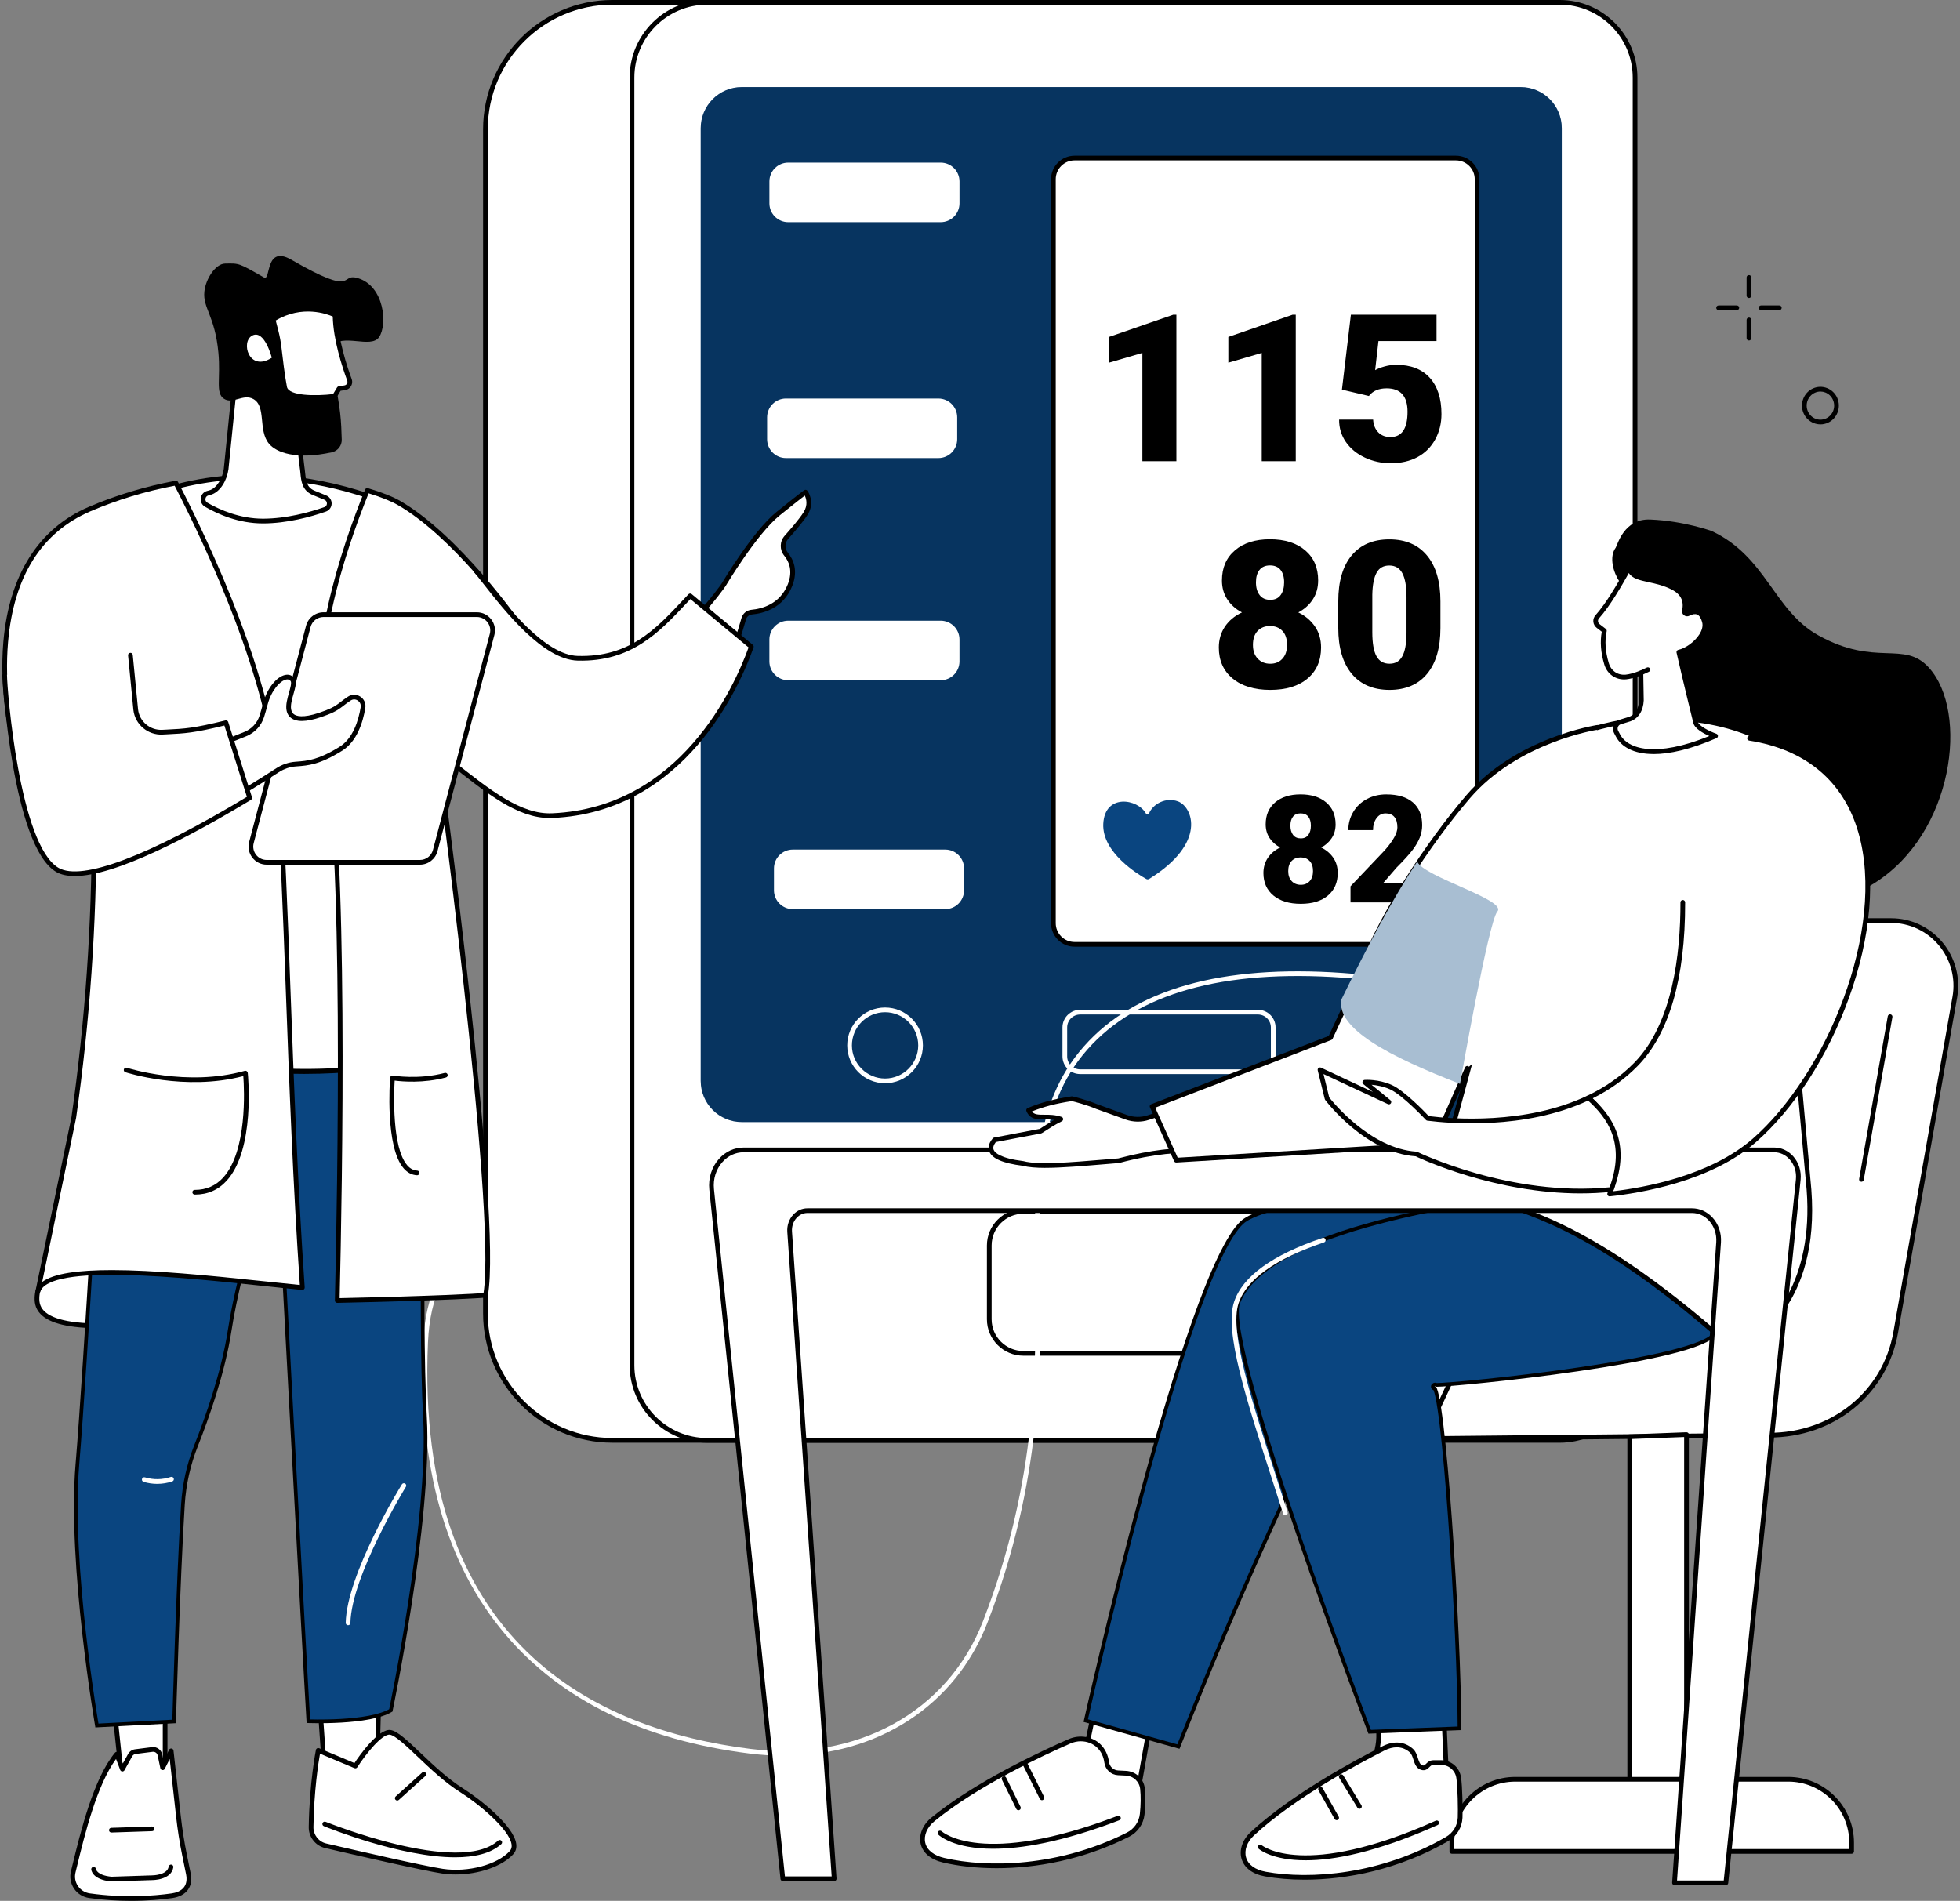 <svg xmlns="http://www.w3.org/2000/svg" width="532" height="516" viewBox="0 0 532 516" fill="none"><rect x="0" y="0" width="532" height="516" fill="#808080" stroke="none"/><g clip-path="url(#clip0_17448_7752)"><path d="M369.563 0.635H166.223C147.192 0.635 131.764 16.063 131.764 35.095V356.535C131.764 375.566 147.192 390.994 166.223 390.994H369.563C388.594 390.994 404.022 375.566 404.022 356.535V35.095C404.022 16.063 388.594 0.635 369.563 0.635Z" fill="white"></path><path d="M369.559 391.634H166.223C146.868 391.634 131.123 375.889 131.123 356.535V35.098C131.123 15.743 146.868 -0.002 166.223 -0.002H369.559C388.914 -0.002 404.659 15.743 404.659 35.098V356.535C404.659 375.889 388.914 391.634 369.559 391.634ZM166.225 1.275C147.576 1.275 132.403 16.448 132.403 35.098V356.535C132.403 375.184 147.576 390.357 166.225 390.357H369.562C388.212 390.357 403.385 375.184 403.385 356.535V35.098C403.385 16.448 388.212 1.275 369.562 1.275H166.225Z" fill="black"></path><path d="M423.385 0.636H191.967C180.689 0.636 171.547 9.778 171.547 21.056V370.574C171.547 381.852 180.689 390.995 191.967 390.995H423.385C434.663 390.995 443.806 381.852 443.806 370.574V21.056C443.806 9.778 434.663 0.636 423.385 0.636Z" fill="white"></path><path d="M423.382 391.635H191.967C180.355 391.635 170.906 382.189 170.906 370.574V21.059C170.906 9.447 180.352 -0.001 191.967 -0.001H423.382C434.993 -0.001 444.442 9.445 444.442 21.059V370.577C444.442 382.189 434.996 391.638 423.382 391.638V391.635ZM191.967 1.276C181.057 1.276 172.184 10.149 172.184 21.059V370.577C172.184 381.487 181.057 390.36 191.967 390.36H423.382C434.291 390.36 443.165 381.487 443.165 370.577V21.059C443.165 10.149 434.291 1.276 423.382 1.276H191.967Z" fill="black"></path><path d="M412.744 23.633H201.362C195.194 23.633 190.193 28.633 190.193 34.802V293.419C190.193 299.587 195.194 304.587 201.362 304.587H412.744C418.912 304.587 423.912 299.587 423.912 293.419V34.802C423.912 28.633 418.912 23.633 412.744 23.633Z" fill="#0A4580"></path><path d="M412.744 23.633H201.362C195.194 23.633 190.193 28.633 190.193 34.802V293.419C190.193 299.587 195.194 304.587 201.362 304.587H412.744C418.912 304.587 423.912 299.587 423.912 293.419V34.802C423.912 28.633 418.912 23.633 412.744 23.633Z" fill="black" fill-opacity="0.25"></path><path d="M346.289 368.014H277.77C272.317 368.014 267.879 363.576 267.879 358.122V338.088C267.879 332.635 272.317 328.197 277.77 328.197H346.289C351.742 328.197 356.181 332.632 356.181 338.088V358.122C356.181 363.576 351.742 368.014 346.289 368.014ZM277.77 329.474C273.019 329.474 269.156 333.337 269.156 338.088V358.122C269.156 362.873 273.019 366.736 277.77 366.736H346.289C351.04 366.736 354.903 362.873 354.903 358.122V338.088C354.903 333.337 351.04 329.474 346.289 329.474H277.77Z" fill="black"></path><path d="M291.662 42.905H395.178C398.348 42.905 400.922 45.48 400.922 48.649V250.604C400.922 253.773 398.348 256.348 395.178 256.348H291.662C288.492 256.348 285.918 253.773 285.918 250.604V48.649C285.918 45.48 288.492 42.905 291.662 42.905Z" fill="white"></path><path d="M395.179 256.986H291.662C288.143 256.986 285.281 254.124 285.281 250.605V48.65C285.281 45.13 288.143 42.269 291.662 42.269H395.179C398.698 42.269 401.56 45.13 401.56 48.65V250.605C401.56 254.124 398.698 256.986 395.179 256.986ZM291.662 43.543C288.848 43.543 286.556 45.833 286.556 48.65V250.605C286.556 253.419 288.845 255.711 291.662 255.711H395.179C397.993 255.711 400.285 253.422 400.285 250.605V48.65C400.285 45.836 397.996 43.543 395.179 43.543H291.662Z" fill="black"></path><path d="M341.44 291.56H293.173C290.533 291.56 288.385 289.412 288.385 286.773V278.908C288.385 276.269 290.533 274.121 293.173 274.121H341.44C344.079 274.121 346.228 276.269 346.228 278.908V286.773C346.228 289.412 344.079 291.56 341.44 291.56ZM293.173 275.398C291.235 275.398 289.662 276.974 289.662 278.908V286.773C289.662 288.71 291.238 290.283 293.173 290.283H341.44C343.377 290.283 344.951 288.707 344.951 286.773V278.908C344.951 276.971 343.375 275.398 341.44 275.398H293.173Z" fill="white"></path><path d="M392.063 275.384H372.466C369.294 275.384 366.723 277.955 366.723 281.128V285.803C366.723 288.975 369.294 291.546 372.466 291.546H392.063C395.235 291.546 397.807 288.975 397.807 285.803V281.128C397.807 277.955 395.235 275.384 392.063 275.384Z" fill="white"></path><path d="M240.233 294.045C234.568 294.045 229.961 289.437 229.961 283.773C229.961 278.108 234.568 273.5 240.233 273.5C245.898 273.5 250.505 278.108 250.505 283.773C250.505 289.437 245.898 294.045 240.233 294.045ZM240.233 274.775C235.273 274.775 231.235 278.81 231.235 283.773C231.235 288.735 235.27 292.77 240.233 292.77C245.196 292.77 249.231 288.735 249.231 283.773C249.231 278.81 245.196 274.775 240.233 274.775Z" fill="white"></path><path d="M255.326 44.146H213.947C211.125 44.146 208.838 46.434 208.838 49.255V55.199C208.838 58.021 211.125 60.309 213.947 60.309H255.326C258.148 60.309 260.436 58.021 260.436 55.199V49.255C260.436 46.434 258.148 44.146 255.326 44.146Z" fill="white"></path><path d="M254.703 108.182H213.324C210.502 108.182 208.215 110.469 208.215 113.291V119.235C208.215 122.057 210.502 124.344 213.324 124.344H254.703C257.525 124.344 259.812 122.057 259.812 119.235V113.291C259.812 110.469 257.525 108.182 254.703 108.182Z" fill="white"></path><path d="M256.565 230.624H215.185C212.364 230.624 210.076 232.912 210.076 235.733V241.677C210.076 244.499 212.364 246.787 215.185 246.787H256.565C259.386 246.787 261.674 244.499 261.674 241.677V235.733C261.674 232.912 259.386 230.624 256.565 230.624Z" fill="white"></path><path d="M255.322 168.489H213.943C211.121 168.489 208.834 170.777 208.834 173.599V179.542C208.834 182.364 211.121 184.652 213.943 184.652H255.322C258.144 184.652 260.432 182.364 260.432 179.542V173.599C260.432 170.777 258.144 168.489 255.322 168.489Z" fill="white"></path><path d="M319.306 125.199H310.074V95.806L301.006 98.457V91.464L318.46 85.427H319.306V125.199Z" fill="black"></path><path d="M351.704 125.199H342.472V95.806L333.404 98.457V91.464L350.858 85.427H351.704V125.199Z" fill="black"></path><path d="M364.24 105.771L366.671 85.427H389.916V92.583H374.154L373.252 100.484C373.909 100.1 374.769 99.762 375.832 99.469C376.898 99.176 377.938 99.029 378.959 99.029C382.909 99.029 385.946 100.199 388.069 102.54C390.19 104.88 391.253 108.162 391.253 112.386C391.253 114.935 390.683 117.244 389.547 119.311C388.408 121.378 386.812 122.968 384.753 124.079C382.695 125.19 380.264 125.746 377.459 125.746C374.963 125.746 372.623 125.232 370.438 124.203C368.252 123.174 366.541 121.764 365.303 119.974C364.065 118.18 363.453 116.156 363.473 113.9H372.705C372.795 115.355 373.26 116.508 374.098 117.363C374.935 118.217 376.038 118.643 377.402 118.643C380.498 118.643 382.046 116.353 382.046 111.774C382.046 107.539 380.152 105.421 376.365 105.421C374.216 105.421 372.612 106.112 371.557 107.494L364.237 105.771H364.24Z" fill="black"></path><path d="M357.783 157.586C357.783 159.517 357.304 161.217 356.348 162.695C355.392 164.17 354.075 165.354 352.401 166.245C354.295 167.173 355.795 168.444 356.909 170.054C358.02 171.667 358.576 173.573 358.576 175.778C358.576 179.328 357.352 182.134 354.902 184.192C352.451 186.251 349.079 187.28 344.782 187.28C340.485 187.28 337.061 186.245 334.566 184.178C332.071 182.111 330.824 179.311 330.824 175.778C330.824 173.647 331.371 171.763 332.462 170.125C333.556 168.487 335.102 167.192 337.107 166.245C335.412 165.354 334.084 164.17 333.119 162.695C332.155 161.22 331.673 159.517 331.673 157.586C331.673 154.126 332.849 151.394 335.198 149.392C337.546 147.39 340.716 146.386 344.703 146.386C348.69 146.386 351.916 147.387 354.264 149.392C356.613 151.396 357.789 154.126 357.789 157.586H357.783ZM349.344 175.042C349.344 173.404 348.921 172.144 348.075 171.258C347.229 170.376 346.113 169.933 344.728 169.933C343.344 169.933 342.224 170.376 341.367 171.258C340.51 172.141 340.084 173.401 340.084 175.042C340.084 176.683 340.516 177.879 341.381 178.798C342.247 179.717 343.38 180.177 344.782 180.177C346.183 180.177 347.249 179.723 348.086 178.812C348.924 177.901 349.344 176.644 349.344 175.042ZM344.7 153.489C343.462 153.489 342.52 153.895 341.872 154.704C341.226 155.513 340.902 156.638 340.902 158.076C340.902 159.514 341.229 160.645 341.886 161.519C342.543 162.393 343.507 162.83 344.782 162.83C346.056 162.83 346.981 162.393 347.61 161.519C348.239 160.645 348.552 159.497 348.552 158.076C348.552 156.655 348.227 155.536 347.582 154.715C346.936 153.895 345.974 153.486 344.7 153.486V153.489Z" fill="black"></path><path d="M390.974 170.48C390.974 175.852 389.767 179.997 387.354 182.909C384.94 185.822 381.539 187.28 377.152 187.28C372.765 187.28 369.302 185.814 366.88 182.881C364.458 179.949 363.248 175.815 363.248 170.48V163.214C363.248 157.842 364.455 153.7 366.869 150.785C369.282 147.872 372.691 146.414 377.098 146.414C381.506 146.414 384.92 147.88 387.342 150.813C389.764 153.745 390.974 157.887 390.974 163.242V170.48ZM381.768 162.038C381.768 159.179 381.393 157.044 380.648 155.632C379.901 154.222 378.717 153.514 377.098 153.514C375.48 153.514 374.363 154.171 373.644 155.479C372.925 156.791 372.539 158.776 372.483 161.435V171.597C372.483 174.566 372.855 176.737 373.602 178.11C374.349 179.486 375.531 180.171 377.152 180.171C378.773 180.171 379.873 179.503 380.62 178.164C381.367 176.824 381.748 174.727 381.768 171.867V162.032V162.038Z" fill="black"></path><path d="M362.522 223.775C362.522 225.176 362.175 226.414 361.479 227.485C360.785 228.557 359.829 229.417 358.611 230.065C359.987 230.739 361.078 231.664 361.885 232.834C362.691 234.005 363.094 235.392 363.094 236.993C363.094 239.574 362.203 241.612 360.424 243.107C358.645 244.601 356.194 245.348 353.07 245.348C349.946 245.348 347.459 244.598 345.646 243.095C343.833 241.592 342.928 239.559 342.928 236.991C342.928 235.443 343.325 234.072 344.118 232.882C344.913 231.692 346.035 230.753 347.493 230.063C346.261 229.414 345.296 228.554 344.594 227.483C343.892 226.411 343.542 225.173 343.542 223.772C343.542 221.257 344.397 219.275 346.103 217.817C347.809 216.362 350.112 215.634 353.011 215.634C355.91 215.634 358.25 216.362 359.959 217.817C361.665 219.272 362.519 221.257 362.519 223.772L362.522 223.775ZM356.389 236.458C356.389 235.268 356.082 234.351 355.467 233.709C354.852 233.066 354.04 232.747 353.036 232.747C352.033 232.747 351.218 233.068 350.595 233.709C349.971 234.351 349.661 235.268 349.661 236.458C349.661 237.648 349.977 238.519 350.603 239.187C351.232 239.855 352.055 240.188 353.073 240.188C354.091 240.188 354.866 239.858 355.475 239.196C356.084 238.533 356.389 237.622 356.389 236.458ZM353.014 220.797C352.114 220.797 351.429 221.09 350.958 221.68C350.487 222.269 350.253 223.087 350.253 224.13C350.253 225.173 350.493 225.997 350.967 226.631C351.443 227.266 352.145 227.584 353.07 227.584C353.995 227.584 354.669 227.266 355.126 226.631C355.583 225.997 355.811 225.162 355.811 224.13C355.811 223.098 355.577 222.283 355.106 221.688C354.635 221.093 353.939 220.794 353.011 220.794L353.014 220.797Z" fill="black"></path><path d="M386.735 244.954H366.568V240.586L375.857 230.821C378.146 228.216 379.291 226.144 379.291 224.61C379.291 223.366 379.02 222.419 378.476 221.77C377.932 221.122 377.145 220.797 376.113 220.797C375.081 220.797 374.266 221.232 373.632 222.097C372.997 222.963 372.679 224.046 372.679 225.343H365.971C365.971 223.569 366.413 221.931 367.302 220.431C368.187 218.928 369.419 217.755 370.993 216.909C372.566 216.063 374.328 215.64 376.271 215.64C379.392 215.64 381.798 216.362 383.487 217.803C385.173 219.247 386.016 221.316 386.016 224.015C386.016 225.154 385.804 226.262 385.381 227.339C384.959 228.419 384.299 229.55 383.408 230.734C382.514 231.918 381.076 233.503 379.091 235.488L375.36 239.794H386.732V244.954H386.735Z" fill="black"></path><path d="M311.917 238.59C311.677 238.739 311.376 238.745 311.13 238.607C308.993 237.411 299.073 231.436 299.462 223.62C299.871 215.358 308.838 216.791 311.051 220.857C311.136 221.012 311.299 221.102 311.474 221.093C311.649 221.085 311.804 220.975 311.872 220.814C312.957 218.203 316.465 216.311 319.767 217.552C323.706 219.029 327.71 228.802 311.917 238.59Z" fill="#0A4580"></path><path d="M212.754 476.6C209.729 476.6 206.649 476.408 203.517 476.016C174.716 472.416 152.432 461.582 137.285 443.813C120.965 424.67 113.43 397.922 114.891 364.314C116.072 337.124 134.699 333.529 141.712 332.175C142.405 332.04 143.006 331.924 143.454 331.814C143.796 331.73 144.142 331.936 144.23 332.28C144.314 332.621 144.109 332.968 143.765 333.052C143.282 333.173 142.668 333.292 141.954 333.43C134.578 334.854 117.305 338.187 116.168 364.371C112.615 446.116 161.794 469.514 203.677 474.75C232.492 478.351 257.277 464.735 266.825 440.057C281.684 401.647 281.309 369.875 281.005 344.345C280.7 318.646 280.461 298.347 295.552 282.582C309.873 267.621 334.097 261.491 367.55 264.362C367.902 264.393 368.162 264.7 368.131 265.052C368.1 265.402 367.795 265.664 367.44 265.633C334.39 262.797 310.513 268.797 296.471 283.465C281.741 298.855 281.978 318.923 282.279 344.331C282.584 369.971 282.962 401.878 268.012 440.517C259.285 463.071 238.14 476.597 212.754 476.597V476.6Z" fill="white"></path><path d="M446.734 163.013C445.688 162.584 441.898 161.428 439.569 157.895C437.922 155.397 436.681 151.218 438.545 148.683C439.01 148.049 440.702 140.732 447.924 141.028C457.076 141.403 464.616 144.158 464.616 144.158C479.527 151.173 481.405 165.731 493.566 172.482C509.142 181.13 516.738 173.759 523.508 181.183C534.505 193.246 530.307 226.301 508.665 239.788C494.048 248.895 471.163 249.158 460.81 237.741C443.903 219.102 459.349 168.176 446.734 163.013Z" fill="black"></path><path d="M386.458 390.523L480.148 389.59C497.092 389.59 511.582 378.528 514.548 361.691L530.587 270.691C532.498 259.85 524.24 249.899 513.33 249.899H452.199L386.455 390.52L386.458 390.523Z" fill="white"></path><path d="M386.458 391.16C386.241 391.16 386.038 391.05 385.922 390.867C385.804 390.684 385.787 390.45 385.88 390.252L451.624 249.631C451.728 249.406 451.954 249.265 452.202 249.265H513.333C518.685 249.265 523.738 251.628 527.195 255.75C530.702 259.929 532.169 265.416 531.218 270.807L515.18 361.807C512.231 378.545 497.825 390.233 480.151 390.233L386.467 391.166H386.461L386.458 391.16ZM452.605 250.539L387.465 389.874L480.142 388.952C497.193 388.952 511.08 377.696 513.922 361.582L529.961 270.582C530.846 265.565 529.482 260.456 526.216 256.568C523.002 252.736 518.304 250.539 513.33 250.539H452.605Z" fill="black"></path><path d="M442.352 501.791H457.764V389.429L442.352 390.016V501.791Z" fill="white"></path><path d="M457.767 502.429H442.352C442 502.429 441.715 502.144 441.715 501.791V390.019C441.715 389.675 441.986 389.393 442.33 389.381L457.745 388.795C457.922 388.789 458.086 388.851 458.213 388.972C458.337 389.094 458.407 389.26 458.407 389.432V501.791C458.407 502.144 458.123 502.429 457.77 502.429H457.767ZM442.989 501.151H457.127V390.092L442.989 390.63V501.151Z" fill="black"></path><path d="M502.586 502.578H394.078V500.198C394.078 490.701 401.787 482.992 411.284 482.992H485.38C494.877 482.992 502.586 490.701 502.586 500.198V502.578Z" fill="white"></path><path d="M502.585 503.215H394.075C393.722 503.215 393.438 502.93 393.438 502.578V500.198C393.438 490.357 401.443 482.355 411.281 482.355H485.377C495.217 482.355 503.222 490.36 503.222 500.198V502.578C503.222 502.93 502.938 503.215 502.585 503.215ZM394.712 501.941H501.945V500.201C501.945 491.065 494.512 483.632 485.377 483.632H411.281C402.145 483.632 394.712 491.065 394.712 500.201V501.941Z" fill="black"></path><path d="M505.247 320.8C505.211 320.8 505.174 320.798 505.137 320.792C504.791 320.73 504.559 320.4 504.619 320.053L512.393 275.877C512.455 275.53 512.782 275.296 513.131 275.358C513.478 275.42 513.709 275.75 513.65 276.097L505.876 320.273C505.823 320.583 505.552 320.8 505.247 320.8Z" fill="black"></path><path d="M298.094 458.506C298.249 459.149 290.684 493.766 290.684 493.766L308.07 490.856L313.306 461.591L298.091 458.509L298.094 458.506Z" fill="white"></path><path d="M290.685 494.404C290.513 494.404 290.344 494.333 290.222 494.206C290.076 494.054 290.017 493.837 290.062 493.631C292.994 480.209 297.368 459.868 297.458 458.548C297.446 458.371 297.509 458.193 297.635 458.063C297.788 457.905 298.008 457.838 298.222 457.88L313.437 460.962C313.775 461.03 313.998 461.36 313.939 461.701L308.703 490.966C308.655 491.231 308.446 491.44 308.181 491.482L290.795 494.392C290.761 494.398 290.724 494.401 290.691 494.401L290.685 494.404ZM298.611 459.262C298.092 462.428 295.712 473.738 291.508 492.98L307.521 490.298L312.569 462.087L298.608 459.259L298.611 459.262Z" fill="black"></path><path d="M300.386 478.402C300.2 477.026 299.662 475.356 298.283 473.995C296.21 471.945 293.016 471.508 290.32 472.683C283.584 475.619 265.149 484.098 253.23 493.885C249.017 497.345 249.082 503.325 256.151 504.972C267.737 507.667 287.345 507.512 306.127 498.047C308.284 496.961 309.767 494.866 310.021 492.469C310.23 490.512 310.354 488.028 310.103 485.586C309.86 483.252 307.929 481.467 305.583 481.351L303.471 481.247C301.886 481.168 300.598 479.978 300.383 478.405L300.386 478.402Z" fill="white"></path><path d="M270.5 507.131C265.027 507.131 260.09 506.542 256.007 505.592C252.646 504.811 250.475 503.009 249.894 500.522C249.324 498.077 250.447 495.345 252.826 493.391C264.695 483.646 282.822 475.255 290.066 472.097C293.058 470.794 296.54 471.372 298.731 473.54C299.969 474.764 300.761 476.416 301.018 478.317C301.19 479.583 302.233 480.544 303.505 480.606L305.617 480.711C308.31 480.843 310.464 482.865 310.74 485.518C310.957 487.616 310.929 489.976 310.658 492.537C310.382 495.145 308.797 497.417 306.418 498.616C294.017 504.864 281.235 507.131 270.503 507.131H270.5ZM293.374 472.683C292.435 472.683 291.482 472.875 290.577 473.27C283.384 476.405 265.383 484.734 253.639 494.378C251.637 496.022 250.681 498.263 251.14 500.231C251.606 502.219 253.436 503.683 256.3 504.348C268.177 507.112 287.427 506.756 305.845 497.477C307.836 496.473 309.161 494.578 309.392 492.401C309.655 489.931 309.68 487.661 309.474 485.651C309.266 483.629 307.619 482.087 305.558 481.988L303.446 481.884C301.562 481.791 300.011 480.364 299.758 478.489C299.535 476.848 298.889 475.489 297.837 474.451C296.667 473.295 295.051 472.686 293.377 472.686L293.374 472.683Z" fill="black"></path><path d="M269.612 501.861C258.841 501.861 254.967 498.286 254.705 498.029C254.451 497.784 254.448 497.378 254.693 497.127C254.939 496.876 255.342 496.871 255.593 497.113C255.72 497.232 266.595 506.988 303.353 492.929C303.683 492.805 304.052 492.968 304.176 493.298C304.303 493.628 304.137 493.997 303.807 494.121C288.217 500.085 277.2 501.859 269.609 501.859L269.612 501.861Z" fill="black"></path><path d="M276.431 491.406C276.195 491.406 275.969 491.276 275.859 491.051L271.942 483.102C271.787 482.786 271.917 482.403 272.233 482.248C272.549 482.093 272.932 482.222 273.087 482.538L277.004 490.487C277.159 490.803 277.029 491.186 276.713 491.341C276.623 491.386 276.527 491.406 276.431 491.406Z" fill="black"></path><path d="M282.815 488.674C282.581 488.674 282.355 488.544 282.242 488.321L277.612 479.039C277.454 478.723 277.584 478.34 277.9 478.182C278.216 478.024 278.599 478.153 278.757 478.466L283.387 487.749C283.545 488.065 283.415 488.448 283.099 488.606C283.009 488.651 282.91 488.674 282.815 488.674Z" fill="black"></path><path d="M372.286 458.413C372.413 458.675 373.377 462.738 374.13 469.587C375.385 480.996 362.617 491.561 362.617 491.561L392.864 487.484L391.708 461.083L372.286 458.415V458.413Z" fill="white"></path><path d="M362.617 492.195C362.366 492.195 362.135 492.049 362.034 491.812C361.921 491.552 361.991 491.245 362.211 491.065C362.335 490.96 374.7 480.584 373.498 469.655C372.74 462.769 371.801 458.929 371.699 458.661C371.621 458.449 371.654 458.201 371.795 458.026C371.936 457.851 372.153 457.75 372.373 457.781L391.795 460.448C392.1 460.491 392.334 460.744 392.345 461.052L393.501 487.453C393.515 487.783 393.276 488.07 392.949 488.112L362.702 492.19C362.674 492.193 362.645 492.195 362.617 492.195ZM373.146 459.174C373.538 460.868 374.212 464.497 374.764 469.514C375.785 478.805 368.003 487.368 364.574 490.647L392.199 486.922L391.091 461.635L373.146 459.171V459.174Z" fill="black"></path><path d="M385.883 479.82C384.109 479.233 384.515 476.495 383.063 475.201C380.878 473.253 378.137 473.292 375.529 474.609C369.007 477.9 351.186 487.351 339.924 497.779C335.943 501.464 336.369 507.456 343.5 508.739C355.185 510.842 374.674 509.675 392.782 499.214C394.861 498.013 396.211 495.836 396.318 493.422C396.406 491.451 396.316 484.909 395.915 482.473C395.535 480.144 393.504 478.455 391.164 478.461L389.058 478.466C387.476 478.469 387.386 480.316 385.883 479.82Z" fill="white"></path><path d="M354.087 510.258C350.137 510.258 346.522 509.928 343.387 509.364C339.989 508.753 337.722 507.058 337 504.588C336.295 502.171 337.248 499.383 339.49 497.305C350.706 486.92 368.228 477.572 375.241 474.034C378.317 472.48 381.249 472.725 383.488 474.722C384.267 475.415 384.585 476.408 384.867 477.285C385.205 478.342 385.445 479.002 386.085 479.211C386.491 479.346 386.635 479.228 387.069 478.802C387.487 478.39 388.056 477.829 389.06 477.826L391.166 477.821H391.18C393.859 477.821 396.115 479.729 396.546 482.369C396.958 484.875 397.045 491.437 396.958 493.45C396.84 496.078 395.399 498.441 393.103 499.766C379.693 507.512 365.501 510.258 354.09 510.258H354.087ZM379.104 474.316C378.063 474.316 376.952 474.6 375.813 475.176C368.848 478.689 351.454 487.969 340.355 498.244C338.472 499.989 337.654 502.284 338.224 504.23C338.802 506.209 340.716 507.585 343.612 508.107C355.587 510.264 374.708 508.913 392.461 498.658C394.378 497.55 395.579 495.582 395.678 493.391C395.762 491.474 395.675 484.96 395.283 482.575C394.953 480.558 393.228 479.098 391.175 479.098H391.164L389.057 479.103C388.598 479.103 388.352 479.323 387.96 479.713C387.489 480.175 386.847 480.812 385.679 480.426C384.391 480 383.993 478.765 383.646 477.677C383.392 476.887 383.153 476.14 382.634 475.678C381.619 474.772 380.415 474.316 379.101 474.316H379.104Z" fill="black"></path><path d="M354.367 504.986C345.383 504.986 341.89 502.078 341.633 501.856C341.368 501.622 341.343 501.218 341.574 500.956C341.805 500.691 342.205 500.666 342.473 500.897C342.603 501.007 354.003 510.23 389.715 494.237C390.036 494.093 390.414 494.237 390.558 494.558C390.701 494.88 390.558 495.258 390.236 495.401C373.459 502.916 361.955 504.988 354.367 504.988V504.986Z" fill="black"></path><path d="M362.807 494.093C362.584 494.093 362.367 493.978 362.251 493.769L357.875 486.003C357.703 485.696 357.81 485.307 358.117 485.135C358.422 484.96 358.814 485.07 358.986 485.377L363.362 493.143C363.534 493.45 363.427 493.839 363.12 494.011C363.021 494.068 362.914 494.093 362.807 494.093Z" fill="black"></path><path d="M368.99 491.022C368.776 491.022 368.564 490.912 368.443 490.715L363.517 482.628C363.334 482.326 363.429 481.935 363.731 481.751C364.03 481.568 364.425 481.664 364.608 481.966L369.534 490.052C369.717 490.354 369.622 490.746 369.32 490.929C369.215 490.991 369.103 491.022 368.99 491.022Z" fill="black"></path><path d="M451.965 318.359L453.895 355.67L453.443 355.784C452.887 355.924 452.071 356.128 451.028 356.389C448.943 356.91 445.953 357.654 442.335 358.548C435.099 360.335 425.35 362.717 415.297 365.099C405.244 367.481 394.89 369.863 386.443 371.649C382.22 372.542 378.477 373.285 375.488 373.804C372.485 374.327 370.283 374.616 369.117 374.616C368.315 374.616 367.472 375.116 366.633 375.861C365.774 376.624 364.83 377.726 363.819 379.1C361.795 381.852 359.452 385.767 356.926 390.443C351.87 399.799 346.047 412.265 340.534 424.719C335.019 437.176 329.808 449.632 325.976 458.973C324.061 463.644 322.489 467.536 321.397 470.261C320.851 471.624 320.424 472.694 320.134 473.424C320.02 473.711 319.928 473.946 319.857 474.124L294.705 467.074C294.755 466.85 294.823 466.548 294.908 466.171C295.109 465.279 295.406 463.968 295.79 462.295C296.558 458.949 297.673 454.152 299.059 448.351C301.833 436.747 305.694 421.124 310.045 405.047C314.397 388.968 319.236 372.443 323.967 359.031C326.332 352.324 328.667 346.405 330.897 341.713C333.135 337.003 335.24 333.589 337.127 331.836C337.791 331.22 338.818 330.605 340.193 330.004C341.563 329.405 343.251 328.83 345.214 328.28C349.141 327.18 354.134 326.19 359.818 325.301C371.184 323.522 385.264 322.156 398.992 321.125C412.719 320.095 426.085 319.4 436.021 318.962C440.988 318.743 445.097 318.589 447.965 318.489C449.398 318.44 450.521 318.404 451.286 318.38C451.559 318.371 451.786 318.365 451.965 318.359Z" fill="#0A4580" stroke="black"></path><path d="M474.499 322.478L474.568 322.477C474.568 322.72 474.567 323.048 474.563 323.452C474.554 324.397 474.528 325.757 474.462 327.413C474.33 330.725 474.039 335.216 473.403 339.937C472.766 344.661 471.786 349.597 470.282 353.808C468.772 358.034 466.762 361.447 464.12 363.225L464.399 363.64L464.12 363.225C462.795 364.116 460.599 365.013 457.729 365.893C454.871 366.769 451.386 367.617 447.514 368.422C439.77 370.034 430.506 371.475 421.669 372.654C412.833 373.833 404.43 374.749 398.412 375.312C395.402 375.594 392.992 375.787 391.424 375.88C390.748 375.921 390.238 375.942 389.906 375.944C389.755 375.854 389.558 375.8 389.329 375.877C389.296 375.888 389.257 375.902 389.218 375.921C389.191 375.934 389.109 375.975 389.036 376.055C388.997 376.099 388.934 376.185 388.911 376.311C388.886 376.453 388.924 376.585 388.99 376.684C389.089 376.831 389.234 376.88 389.262 376.89L389.264 376.891C389.334 376.915 389.409 376.926 389.465 376.931C389.493 376.985 389.526 377.056 389.563 377.146C389.73 377.557 389.912 378.217 390.104 379.122C390.485 380.922 390.882 383.588 391.282 386.914C392.083 393.56 392.89 402.788 393.612 412.869C395.037 432.788 396.123 456.004 396.15 469.162L371.77 470.103C371.695 469.904 371.587 469.62 371.448 469.254C371.155 468.481 370.725 467.345 370.18 465.895C369.09 462.995 367.538 458.839 365.688 453.815C361.989 443.766 357.102 430.247 352.351 416.361C347.599 402.474 342.985 388.228 339.83 376.723C338.253 370.969 337.043 365.912 336.363 361.933C336.022 359.943 335.816 358.233 335.761 356.847C335.705 355.446 335.806 354.428 336.042 353.789C337.915 348.708 342.885 344.398 349.718 340.75C356.535 337.11 365.12 334.176 374.085 331.803C389.875 327.625 406.764 325.208 417.099 323.73C418.499 323.529 419.778 323.346 420.919 323.178C421.376 323.111 422.559 323.046 424.321 322.987C426.068 322.928 428.352 322.876 430.984 322.829C436.249 322.736 442.901 322.665 449.432 322.613C455.963 322.561 462.371 322.526 467.147 322.505C469.534 322.495 471.514 322.487 472.896 322.483C473.588 322.48 474.13 322.479 474.499 322.478Z" fill="#0A4580" stroke="black"></path><path d="M348.89 411.352C348.619 411.352 348.369 411.18 348.284 410.909C347.376 408.078 346.477 405.295 345.594 402.569C338.164 379.611 332.296 361.477 334.966 353.413C337.256 346.505 345.332 340.656 358.973 336.038C359.309 335.925 359.67 336.103 359.783 336.438C359.895 336.771 359.718 337.135 359.382 337.247C346.144 341.734 338.336 347.308 336.179 353.816C333.638 361.483 339.74 380.341 346.809 402.177C347.692 404.903 348.594 407.689 349.499 410.52C349.606 410.856 349.423 411.214 349.088 411.324C349.023 411.343 348.958 411.355 348.893 411.355L348.89 411.352Z" fill="white"></path><path d="M480.013 201.654C480.013 201.654 457.19 186.642 422.534 201.366L390.648 319.453C401.276 329.601 418.456 320.005 469.425 365.211C471.867 367.376 493.587 356.639 491.016 322.988L480.013 201.654Z" fill="white"></path><path d="M470.387 366.11C469.792 366.11 469.321 365.972 469.003 365.687C434.721 335.28 416.148 329.855 403.857 326.265C398.006 324.556 393.776 323.321 390.209 319.912C390.04 319.752 389.972 319.509 390.034 319.284L421.919 201.197C421.97 201.008 422.106 200.853 422.286 200.777C456.858 186.089 480.135 200.969 480.366 201.121C480.53 201.228 480.634 201.403 480.651 201.598L491.653 322.932C494.042 354.186 476.185 363.987 474.14 365.002C472.666 365.735 471.363 366.11 470.387 366.11ZM391.365 319.25C394.659 322.253 398.691 323.428 404.215 325.041C416.613 328.662 435.353 334.138 469.849 364.734C470.071 364.929 471.315 364.98 473.571 363.86C480.702 360.321 492.265 347.74 490.379 323.039L479.405 202.032C476.813 200.487 454.89 188.441 423.067 201.835L391.365 319.25Z" fill="black"></path><path d="M433.778 169.918C432.994 169.315 432.876 168.167 433.538 167.434C437.664 162.872 442.291 153.674 442.319 154.023C442.632 157.81 448.452 156.581 454.1 159.496C457.463 161.233 457.624 163.898 457.207 165.77C457.071 166.374 457.714 166.867 458.264 166.579C459.778 165.79 461.747 165.508 462.632 168.711C463.616 172.27 458.727 176.46 455.693 177.021C455.87 177.872 457.83 186.343 460.246 196.113C460.726 198.047 465.66 199.776 465.66 199.776C449.385 206.828 441.414 203.926 439.172 199.652L438.648 198.651C438.103 197.613 438.633 196.339 439.753 195.995L442.35 195.197C444.546 194.385 445.426 192.27 445.522 190.144L445.395 182.66C444.115 183.148 442.559 183.653 441.323 183.771C438.865 184.002 436.781 182.567 436.068 180.204C435.089 176.959 434.895 173.829 435.478 171.226L433.781 169.921L433.778 169.918Z" fill="white"></path><path d="M448.847 204.679C443.334 204.679 440.027 202.658 438.606 199.948L438.081 198.947C437.734 198.284 437.698 197.509 437.985 196.818C438.273 196.127 438.848 195.605 439.564 195.386L442.161 194.588C444.389 193.761 444.826 191.432 444.885 190.115L444.772 183.568C443.413 184.042 442.277 184.324 441.383 184.408C438.645 184.665 436.26 183.049 435.456 180.39C434.497 177.21 434.263 174.142 434.771 171.489L433.389 170.428C432.87 170.028 432.538 169.425 432.478 168.773C432.419 168.13 432.634 167.487 433.065 167.011C436 163.765 439.234 158.061 440.788 155.32C441.559 153.961 442.112 153.319 442.449 153.395C442.722 153.454 442.931 153.696 442.954 153.975C443.095 155.69 444.682 156.116 447.708 156.775C449.639 157.198 452.044 157.723 454.39 158.932C458.29 160.946 458.217 164.169 457.827 165.911C457.825 165.925 457.816 165.968 457.864 166.004C457.915 166.044 457.952 166.021 457.966 166.016C459.187 165.378 460.264 165.257 461.174 165.652C462.133 166.069 462.83 167.042 463.244 168.545C463.608 169.864 463.309 171.348 462.378 172.834C461.081 174.906 458.583 176.84 456.446 177.495C456.948 179.719 458.707 187.259 460.861 195.966C461.135 197.069 463.952 198.51 465.869 199.181C466.117 199.268 466.287 199.497 466.295 199.759C466.304 200.021 466.151 200.264 465.912 200.368C458.783 203.458 453.144 204.688 448.847 204.688V204.679ZM445.393 182.02C445.52 182.02 445.644 182.057 445.751 182.13C445.923 182.246 446.027 182.44 446.03 182.649L446.157 190.132C446.03 192.946 444.724 194.996 442.567 195.794L439.937 196.604C439.584 196.711 439.302 196.967 439.161 197.309C439.02 197.647 439.037 198.028 439.206 198.355L439.731 199.356C441.826 203.346 449.419 205.748 463.969 199.793C462.333 199.074 459.999 197.799 459.621 196.265C457.173 186.371 455.233 177.965 455.061 177.151C455.028 176.981 455.061 176.807 455.157 176.666C455.253 176.522 455.403 176.426 455.572 176.395C457.241 176.085 459.906 174.376 461.296 172.154C461.809 171.333 462.35 170.101 462.012 168.883C461.705 167.769 461.251 167.079 460.664 166.822C460.126 166.588 459.418 166.698 458.555 167.146C458.078 167.394 457.515 167.344 457.086 167.017C456.657 166.687 456.463 166.157 456.581 165.632C457.131 163.173 456.198 161.301 453.804 160.066C451.607 158.932 449.391 158.447 447.434 158.022C445.099 157.511 443.013 157.057 442.122 155.552C442.048 155.681 441.972 155.814 441.896 155.949C440.32 158.729 437.038 164.515 434.01 167.865C433.812 168.082 433.719 168.362 433.747 168.658C433.775 168.956 433.925 169.233 434.165 169.416L435.862 170.722C436.059 170.874 436.15 171.125 436.096 171.367C435.529 173.897 435.73 176.888 436.674 180.024C437.306 182.119 439.108 183.343 441.259 183.14C442.218 183.049 443.532 182.688 445.161 182.068C445.235 182.04 445.311 182.026 445.387 182.026L445.393 182.02Z" fill="black"></path><path d="M445.393 183.298C445.154 183.298 444.922 183.16 444.812 182.928C444.666 182.61 444.804 182.229 445.123 182.083L447.015 181.208C447.336 181.062 447.714 181.2 447.861 181.519C448.007 181.84 447.869 182.218 447.55 182.365L445.658 183.239C445.571 183.278 445.481 183.298 445.39 183.298H445.393Z" fill="black"></path><path d="M481.551 312.149H201.826C196.615 312.149 192.563 317.154 193.155 322.87L212.47 509.996H226.416L214.325 334.371C214.111 331.278 216.33 328.636 219.144 328.636H459.261C463.471 328.636 466.79 332.587 466.471 337.216L454.499 511.096H468.445L488.09 320.233C488.533 315.925 485.479 312.149 481.548 312.149H481.551Z" fill="white"></path><path d="M468.451 511.733H454.505C454.327 511.733 454.158 511.66 454.039 511.53C453.921 511.4 453.856 511.228 453.87 511.051L465.843 337.171C465.992 334.98 465.262 332.849 463.838 331.32C462.606 329.998 460.981 329.271 459.27 329.271H219.153C218.067 329.271 217.038 329.733 216.254 330.573C215.341 331.552 214.873 332.919 214.971 334.323L227.062 509.948C227.074 510.126 227.011 510.298 226.893 510.428C226.772 510.557 226.603 510.631 226.428 510.631H212.482C212.154 510.631 211.881 510.383 211.847 510.058L192.529 322.932C192.208 319.827 193.175 316.774 195.177 314.555C196.948 312.592 199.314 311.509 201.834 311.509H481.56C483.508 311.509 485.332 312.344 486.697 313.855C488.239 315.564 488.981 317.91 488.736 320.295L469.091 511.158C469.057 511.482 468.784 511.73 468.456 511.73L468.451 511.733ZM455.187 510.459H467.876L487.461 320.171C487.67 318.144 487.044 316.156 485.744 314.715C484.622 313.475 483.136 312.789 481.554 312.789H201.829C199.672 312.789 197.644 313.72 196.119 315.412C194.357 317.366 193.508 320.059 193.793 322.805L213.051 509.359H225.74L213.697 334.416C213.576 332.66 214.168 330.943 215.321 329.708C216.347 328.608 217.709 328.002 219.153 328.002H459.27C461.34 328.002 463.294 328.873 464.771 330.455C466.438 332.24 467.292 334.721 467.117 337.264L455.193 510.461L455.187 510.459Z" fill="black"></path><path d="M318.67 301.082L311.689 303.374C309.746 304.012 307.642 303.981 305.719 303.287L297.962 300.487C297.962 300.487 297.945 300.49 297.937 300.493C294.655 299.094 290.958 298.254 290.958 298.254C286.709 298.88 283.029 299.771 279.189 301.384C280.531 304.514 283.878 302.379 287.93 303.789C285.888 304.815 284.18 305.932 282.465 307.046L269.952 309.428C267.651 312.138 269.063 314.755 277.697 315.835C282.147 317.016 291.424 316.097 303.619 315.09C313.333 312.485 319.708 312.259 325.37 312.11L318.665 301.085L318.67 301.082Z" fill="white"></path><path d="M283.725 317.027C281.19 317.027 279.129 316.864 277.581 316.458C272.237 315.784 269.271 314.512 268.515 312.567C268.219 311.805 268.143 310.57 269.468 309.011C269.561 308.901 269.691 308.825 269.835 308.797L282.225 306.437C283.471 305.627 284.748 304.798 286.161 304.003C285.205 303.857 284.3 303.862 283.463 303.865C281.461 303.874 279.571 303.885 278.604 301.629C278.537 301.474 278.537 301.296 278.599 301.138C278.663 300.981 278.788 300.856 278.943 300.789C282.538 299.28 286.215 298.302 290.867 297.617C290.946 297.605 291.025 297.608 291.101 297.625C291.253 297.659 294.82 298.479 298.088 299.858C298.119 299.864 298.15 299.872 298.179 299.881L305.936 302.681C307.718 303.324 309.689 303.352 311.488 302.763L318.469 300.47C318.751 300.377 319.058 300.493 319.213 300.744L325.919 311.769C326.037 311.963 326.043 312.206 325.933 312.406C325.823 312.606 325.617 312.733 325.389 312.739C320.164 312.877 313.664 313.049 303.787 315.697C303.75 315.708 303.711 315.713 303.674 315.716L300.626 315.97C293.732 316.545 288.039 317.022 283.725 317.022V317.027ZM270.3 310.009C269.671 310.807 269.471 311.512 269.702 312.107C270.021 312.925 271.493 314.414 277.781 315.2C277.809 315.203 277.837 315.209 277.865 315.217C281.827 316.269 290.078 315.578 300.522 314.707L303.513 314.459C312.824 311.966 319.163 311.647 324.258 311.501L318.387 301.849L311.885 303.983C309.815 304.663 307.548 304.629 305.501 303.89L297.832 301.122C297.781 301.113 297.73 301.102 297.685 301.082C294.815 299.861 291.575 299.057 290.929 298.905C286.728 299.531 283.347 300.402 280.09 301.702C280.722 302.565 281.714 302.605 283.454 302.596C284.768 302.591 286.404 302.582 288.14 303.186C288.383 303.27 288.549 303.49 288.569 303.747C288.586 304.003 288.448 304.243 288.219 304.359C286.237 305.357 284.531 306.465 282.885 307.536L282.817 307.581C282.746 307.627 282.67 307.658 282.588 307.675L270.3 310.015V310.009Z" fill="black"></path><path d="M398.452 216.328C388.276 228.219 374.104 248.723 367.557 267.872L361.131 281.714L312.711 300.335L319.267 314.935L381.672 311.146C386.266 310.819 390.303 307.982 392.17 303.769L398.263 290.001C400.53 288.03 402.586 285.828 404.295 283.462C416.219 266.922 433.648 197.444 433.648 197.444C433.648 197.444 411.925 200.588 398.455 216.328H398.452Z" fill="white"></path><path d="M319.264 315.576C319.013 315.576 318.785 315.429 318.683 315.198L312.127 300.597C312.054 300.437 312.051 300.256 312.119 300.093C312.187 299.929 312.316 299.802 312.48 299.74L360.657 281.209L366.962 267.629C373.49 248.571 387.74 227.86 397.968 215.911C411.437 200.168 433.335 196.841 433.555 196.81C433.902 196.759 434.226 197.002 434.277 197.351C434.328 197.701 434.085 198.022 433.735 198.073C433.521 198.104 412.086 201.372 398.935 216.74C388.775 228.61 374.62 249.177 368.158 268.075C368.149 268.095 368.141 268.117 368.132 268.137L361.706 281.979C361.636 282.128 361.512 282.247 361.357 282.306L313.566 300.688L319.665 314.27L381.63 310.509C385.992 310.198 389.81 307.517 391.581 303.51L397.674 289.741C397.818 289.42 398.193 289.273 398.517 289.417C398.839 289.561 398.985 289.936 398.842 290.26L392.748 304.029C390.783 308.467 386.556 311.439 381.715 311.783L319.304 315.573C319.304 315.573 319.278 315.573 319.264 315.573V315.576Z" fill="black"></path><path d="M431.165 298.003C435.823 295.786 440.236 292.834 444.051 288.926C464.632 267.846 454.03 215.885 454.03 215.885L474.876 200.41C526.882 208.568 506.998 282.652 476.164 309.592C465.416 318.984 448.478 322.912 436.906 324.127C441.981 310.807 436.094 302.37 431.162 298.006L431.165 298.003Z" fill="white"></path><path d="M436.907 324.762C436.71 324.762 436.524 324.672 436.403 324.514C436.267 324.339 436.233 324.105 436.312 323.896C441.137 311.233 435.946 303.084 430.741 298.479C430.58 298.338 430.501 298.124 430.532 297.913C430.563 297.701 430.696 297.518 430.89 297.425C435.813 295.082 440.088 292.07 443.596 288.478C453.995 277.828 456.146 258.93 456.124 244.95C456.124 244.598 456.408 244.313 456.761 244.31C457.113 244.31 457.398 244.595 457.398 244.947C457.435 265.624 453.098 280.569 444.506 289.369C441.097 292.863 436.989 295.818 432.286 298.164C436.637 302.309 442.301 310.593 437.86 323.375C446.097 322.419 464.163 319.23 475.749 309.107C495.605 291.76 512.078 252.516 504.405 225.962C500.39 212.067 490.146 203.447 474.779 201.036C474.429 200.983 474.192 200.656 474.246 200.306C474.299 199.959 474.626 199.72 474.976 199.773C490.868 202.266 501.47 211.199 505.632 225.604C509.247 238.113 507.89 254.236 501.814 271.004C496.082 286.828 486.886 301.065 476.586 310.063C464.222 320.865 444.766 323.936 436.975 324.753C436.952 324.753 436.93 324.756 436.907 324.756V324.762Z" fill="black"></path><path d="M360.202 298.195L358.293 290.404L376.99 299.143L370.446 293.782C370.446 293.782 373.962 293.52 377.523 295.108C380.977 296.647 387.13 303.18 387.502 303.575C393.818 304.382 414.12 306.113 431.165 298.001C436.097 302.365 442.43 309.57 437.354 322.887C409.885 325.772 384.409 313.255 384.409 313.255C370.934 312.387 360.205 298.192 360.205 298.192L360.202 298.195Z" fill="white"></path><path d="M429.018 323.956C405.958 323.956 385.947 314.699 384.238 313.887C370.687 312.934 360.135 299.168 359.69 298.581C359.636 298.511 359.6 298.432 359.58 298.347L357.671 290.556C357.612 290.317 357.696 290.066 357.885 289.911C358.074 289.756 358.336 289.722 358.559 289.826L372.641 296.407L370.038 294.276C369.835 294.109 369.756 293.839 369.835 293.59C369.914 293.342 370.137 293.165 370.396 293.145C370.546 293.134 374.115 292.888 377.781 294.524C381.108 296.007 386.641 301.739 387.805 302.972C393.955 303.736 414.119 305.408 430.884 297.425C431.116 297.315 431.389 297.355 431.581 297.524C437.192 302.489 442.984 309.885 437.942 323.118C437.858 323.344 437.652 323.502 437.412 323.524C434.587 323.82 431.775 323.953 429.012 323.953L429.018 323.956ZM360.79 297.913C361.785 299.179 372.015 311.82 384.447 312.621C384.531 312.626 384.613 312.649 384.687 312.685C384.937 312.809 410.075 324.968 436.893 322.298C441.323 310.272 436.202 303.406 431.054 298.762C413.839 306.787 393.332 304.965 387.422 304.212C387.275 304.193 387.14 304.125 387.038 304.015C386.776 303.736 380.615 297.186 377.265 295.694C375.424 294.873 373.58 294.569 372.28 294.462L377.395 298.652C377.643 298.855 377.702 299.213 377.53 299.486C377.358 299.76 377.011 299.861 376.721 299.723L359.23 291.549L360.79 297.913Z" fill="black"></path><path d="M384.669 233.892C386.457 238.062 409.22 244.299 406.42 247.449C404.037 250.13 396.289 294.23 396.289 294.23C377.169 286.8 362.596 279.252 364.108 271.286C371.196 256.779 378.108 243.806 384.666 233.892H384.669Z" fill="#A8BED2"></path><path d="M61.006 349.956C61.006 349.956 53.252 359.171 30.311 359.879C10.159 360.499 9.846 354.753 10.071 351.736C10.311 348.561 12.521 344.458 30.001 342.518C49.533 340.347 61.006 349.959 61.006 349.959V349.956Z" fill="white"></path><path d="M27.352 360.564C18.837 360.564 13.471 359.292 10.99 356.698C9.411 355.046 9.318 353.238 9.433 351.688C9.715 347.935 12.371 343.835 29.927 341.883C49.501 339.709 61.296 349.373 61.411 349.468C61.541 349.578 61.623 349.734 61.637 349.903C61.651 350.072 61.597 350.238 61.49 350.368C61.166 350.754 53.288 359.811 30.327 360.516C29.295 360.547 28.302 360.564 27.352 360.564ZM35.634 342.839C33.86 342.839 32.005 342.935 30.07 343.152C13.344 345.011 10.936 348.741 10.708 351.783C10.606 353.117 10.682 354.53 11.915 355.816C14.376 358.387 20.56 359.54 30.29 359.242C49.645 358.647 58.065 351.907 60.044 350.03C57.839 348.436 49.132 342.839 35.634 342.839Z" fill="black"></path><path d="M32.932 510.38C29.808 510.38 26.444 510.107 23.123 509.351C22.779 509.272 22.564 508.931 22.643 508.587C22.722 508.243 23.066 508.029 23.407 508.108C34.951 510.738 47.042 507.357 47.163 507.321C47.502 507.225 47.854 507.42 47.953 507.758C48.049 508.096 47.854 508.449 47.516 508.547C47.426 508.573 40.974 510.38 32.935 510.38H32.932Z" fill="black"></path><path d="M31.221 465.491L33.048 482.905L44.823 484.287V463.638L31.221 465.491Z" fill="white"></path><path d="M44.822 484.924C44.797 484.924 44.772 484.924 44.749 484.918L32.974 483.537C32.678 483.503 32.444 483.266 32.413 482.97L30.586 465.555C30.549 465.211 30.791 464.904 31.133 464.856L44.735 463.004C44.918 462.978 45.102 463.035 45.24 463.156C45.378 463.277 45.457 463.452 45.457 463.638V484.287C45.457 484.47 45.378 484.642 45.242 484.763C45.124 484.867 44.975 484.924 44.819 484.924H44.822ZM33.628 482.33L44.182 483.568V464.368L31.917 466.04L33.625 482.333L33.628 482.33Z" fill="black"></path><path d="M46.678 514.601C41.775 515.292 33.736 515.898 24.298 514.596C21.196 514.167 19.127 511.173 19.877 508.133C21.958 499.679 25.542 483.638 31.694 476.205L33.222 480.238L35.331 476.442C35.622 475.924 36.141 475.571 36.73 475.498L41.352 474.911C42.316 474.79 43.215 475.427 43.416 476.38L44.152 479.877L46.461 475.286L48.432 493.039C48.824 496.564 49.374 500.069 50.084 503.545L51.139 508.714C51.852 512.472 49.529 514.207 46.678 514.607V514.601Z" fill="white"></path><path d="M35.545 516.003C32.111 516.003 28.29 515.791 24.21 515.227C22.541 514.996 21.041 514.069 20.099 512.678C19.166 511.305 18.858 509.591 19.256 507.978L19.701 506.151C21.822 497.43 25.372 482.835 31.2 475.794C31.347 475.619 31.572 475.535 31.795 475.571C32.021 475.608 32.207 475.763 32.289 475.974L33.329 478.721L34.773 476.127C35.159 475.433 35.861 474.957 36.648 474.858L41.269 474.271C42.558 474.105 43.77 474.973 44.038 476.242L44.399 477.957L45.891 474.993C46.018 474.739 46.297 474.601 46.573 474.652C46.852 474.703 47.064 474.928 47.095 475.21L49.066 492.963C49.452 496.451 50.008 499.967 50.71 503.413L51.764 508.581C52.097 510.341 51.849 511.813 51.023 512.966C50.151 514.181 48.679 514.968 46.768 515.236C43.883 515.642 40.046 516.003 35.548 516.003H35.545ZM31.496 477.491C26.257 484.603 22.95 498.197 20.942 506.455L20.497 508.285C20.181 509.566 20.415 510.871 21.156 511.962C21.895 513.054 23.074 513.781 24.388 513.964C33.667 515.247 41.585 514.675 46.593 513.97C47.678 513.818 49.15 513.389 49.988 512.222C50.602 511.364 50.78 510.223 50.515 508.83L49.461 503.67C48.75 500.187 48.192 496.634 47.8 493.107L46.066 477.491L44.721 480.162C44.599 480.404 44.334 480.542 44.069 480.509C43.801 480.475 43.581 480.272 43.528 480.007L42.792 476.51C42.662 475.887 42.062 475.464 41.433 475.543L36.811 476.13C36.425 476.177 36.081 476.412 35.889 476.753L33.78 480.548C33.659 480.765 33.422 480.892 33.177 480.875C32.929 480.858 32.714 480.697 32.627 480.466L31.502 477.497L31.496 477.491Z" fill="black"></path><path d="M30.226 497.449C29.881 497.449 29.599 497.178 29.588 496.831C29.577 496.479 29.853 496.183 30.206 496.172L41.242 495.808C41.6 495.799 41.891 496.073 41.902 496.425C41.913 496.778 41.637 497.074 41.284 497.085L30.248 497.449C30.248 497.449 30.234 497.449 30.226 497.449Z" fill="black"></path><path d="M30.225 510.724C30.205 510.724 30.183 510.724 30.163 510.721C24.918 510.214 24.769 507.544 24.766 507.431C24.755 507.078 25.031 506.782 25.384 506.771C25.722 506.763 26.021 507.025 26.041 507.369C26.049 507.436 26.317 509.055 30.245 509.447L41.239 509.083C41.306 509.083 45.409 509.083 45.787 506.681C45.843 506.331 46.173 506.097 46.517 506.151C46.867 506.207 47.104 506.531 47.047 506.881C46.497 510.363 41.459 510.363 41.255 510.36L30.245 510.724C30.245 510.724 30.23 510.724 30.222 510.724H30.225Z" fill="black"></path><path d="M86.373 456.219L88.138 481.63H102.307L102.964 456.219H86.373Z" fill="white"></path><path d="M102.307 482.27H88.138C87.803 482.27 87.523 482.011 87.501 481.675L85.736 456.261C85.725 456.084 85.784 455.912 85.905 455.782C86.026 455.652 86.195 455.579 86.37 455.579H102.961C103.133 455.579 103.297 455.65 103.418 455.771C103.539 455.895 103.604 456.061 103.599 456.233L102.939 481.647C102.93 481.994 102.645 482.268 102.301 482.268L102.307 482.27ZM88.733 480.993H101.684L102.31 456.856H87.055L88.73 480.993H88.733Z" fill="black"></path><path d="M84.436 495.98C84.4 498.385 86.043 500.494 88.384 501.038C96.53 502.933 114.878 507.154 120.114 507.935C126.906 508.948 135.256 506.867 138.845 502.891C142.435 498.918 130.806 489.43 125.291 485.978C117.094 480.849 109.218 470.715 105.917 470.259C102.615 469.802 96.451 479.383 96.451 479.383L86.376 475.151C86.376 475.151 84.619 483.785 84.439 495.977L84.436 495.98Z" fill="white"></path><path d="M123.67 508.829C122.438 508.829 121.211 508.744 120.021 508.567C114.729 507.78 96.034 503.474 88.241 501.661C85.627 501.052 83.757 498.658 83.799 495.971C83.98 483.858 85.731 475.114 85.748 475.026C85.785 474.84 85.906 474.68 86.075 474.589C86.244 474.499 86.444 474.491 86.619 474.564L96.206 478.591C97.591 476.51 102.737 469.181 106.002 469.63C107.86 469.886 110.533 472.421 114.233 475.932C117.684 479.205 121.595 482.916 125.63 485.44C130.057 488.209 139.424 495.537 140.117 500.502C140.272 501.613 140.005 502.561 139.319 503.319C136.294 506.669 129.89 508.829 123.67 508.829ZM86.856 476.047C86.436 478.416 85.221 486.051 85.074 495.988C85.043 498.08 86.495 499.944 88.528 500.418C96.305 502.228 114.963 506.522 120.207 507.304C127.023 508.319 135.002 506.193 138.372 502.465C138.798 501.994 138.956 501.41 138.851 500.68C138.262 496.451 129.507 489.373 124.95 486.522C120.808 483.931 116.846 480.172 113.353 476.856C110.229 473.893 107.279 471.093 105.827 470.893C103.718 470.605 99.282 476.157 96.984 479.73C96.818 479.989 96.488 480.093 96.201 479.972L86.853 476.047H86.856Z" fill="black"></path><path d="M123.527 504.171C108.808 504.171 89.014 496.175 87.897 495.718C87.57 495.586 87.415 495.213 87.547 494.886C87.68 494.559 88.055 494.404 88.379 494.537C88.74 494.683 124.64 509.191 135.214 499.64C135.477 499.403 135.88 499.426 136.117 499.685C136.353 499.948 136.331 500.351 136.071 500.588C133.181 503.196 128.664 504.171 123.527 504.171Z" fill="black"></path><path d="M107.824 488.77C107.649 488.77 107.477 488.699 107.35 488.559C107.113 488.296 107.136 487.893 107.395 487.656L114.602 481.157C114.864 480.92 115.268 480.942 115.505 481.205C115.741 481.467 115.719 481.87 115.459 482.107L108.252 488.606C108.131 488.716 107.979 488.77 107.824 488.77Z" fill="black"></path><path d="M74.92 314.688C74.445 314.532 74.445 314.532 74.445 314.532L74.444 314.533L74.443 314.537L74.438 314.553L74.418 314.615L74.339 314.857C74.269 315.07 74.168 315.385 74.037 315.792C73.777 316.605 73.401 317.787 72.942 319.262C72.024 322.211 70.771 326.331 69.433 331.014C66.758 340.373 63.734 352.005 62.36 361.036C60.606 372.562 56.168 385.008 53.22 392.428L53.22 392.428C51.198 397.519 50.003 402.886 49.655 408.352L50.154 408.383L49.655 408.352C48.995 418.751 48.395 433.605 47.96 445.855C47.742 451.981 47.566 457.457 47.444 461.402C47.383 463.374 47.336 464.964 47.304 466.06C47.297 466.309 47.29 466.531 47.285 466.728C47.278 466.954 47.272 467.146 47.268 467.3L26.303 468.402C26.3 468.382 26.296 468.362 26.293 468.34C26.237 468.011 26.156 467.525 26.054 466.897C25.849 465.64 25.558 463.813 25.217 461.534C24.535 456.977 23.649 450.615 22.834 443.398C21.205 428.953 19.867 411.117 21.012 397.456C22.162 383.736 23.834 357.011 25.219 333.723C25.911 322.078 26.532 311.29 26.979 303.413C27.203 299.474 27.384 296.264 27.508 294.038C27.57 292.925 27.619 292.058 27.651 291.469L27.676 291.025L115.496 287.174L115.489 287.432C115.477 287.951 115.46 288.716 115.438 289.7C115.394 291.668 115.332 294.51 115.264 298.009C115.127 305.006 114.961 314.628 114.844 325.131C114.61 346.13 114.57 370.667 115.354 384.759C116.133 398.775 113.809 418.7 111.281 435.152C110.018 443.371 108.706 450.712 107.709 455.998C107.211 458.641 106.792 460.769 106.498 462.237C106.35 462.971 106.234 463.54 106.155 463.925C106.134 464.028 106.115 464.117 106.1 464.194C106.092 464.233 106.084 464.268 106.078 464.3C104.626 465.16 102.55 465.79 100.194 466.24C97.751 466.707 95.054 466.972 92.538 467.118C90.024 467.263 87.699 467.288 86.003 467.277C85.155 467.272 84.464 467.257 83.986 467.244C83.878 467.241 83.78 467.238 83.694 467.235C83.259 460.303 81.235 422.988 79.297 386.995C78.305 368.563 77.335 350.48 76.614 337.004C76.253 330.266 75.954 324.681 75.746 320.779L75.504 316.257L75.441 315.068L75.424 314.764L75.42 314.687L75.419 314.667L75.419 314.663C75.419 314.662 75.419 314.661 74.92 314.688ZM74.92 314.688L74.445 314.532L75.419 314.661L74.92 314.688Z" fill="#0A4580" stroke="black"></path><path d="M42.68 402.806C41.437 402.806 40.191 402.622 38.975 402.259C38.637 402.157 38.445 401.802 38.547 401.464C38.648 401.125 39.006 400.933 39.342 401.035C41.645 401.726 44.071 401.689 46.352 400.928C46.687 400.815 47.048 400.998 47.158 401.331C47.271 401.667 47.088 402.028 46.755 402.138C45.427 402.58 44.054 402.803 42.68 402.803V402.806Z" fill="white"></path><path d="M94.475 441.188C94.475 441.188 94.467 441.188 94.464 441.188C94.112 441.182 93.832 440.891 93.838 440.539C94.078 427.433 108.469 403.928 109.081 402.933C109.267 402.634 109.659 402.538 109.958 402.724C110.257 402.91 110.353 403.302 110.167 403.601C110.017 403.841 95.347 427.805 95.112 440.562C95.107 440.911 94.822 441.188 94.475 441.188Z" fill="white"></path><path d="M188.871 167.863C193.611 162.853 196.369 158.818 196.369 158.818C196.369 158.818 204.816 144.575 211.226 139.426C217.635 134.278 218.641 133.598 218.641 133.598C218.641 133.598 220.652 136.277 218.641 139.426C217.499 141.22 215.21 143.898 213.45 145.875C212.291 147.175 212.269 149.115 213.374 150.463C214.756 152.149 215.977 154.918 214.44 158.818C212.136 164.654 206.796 165.912 204.044 166.166C203.015 166.259 202.149 166.969 201.87 167.967C201.405 169.634 200.584 172.397 199.363 175.854L188.871 167.866V167.863Z" fill="white"></path><path d="M199.363 176.489C199.225 176.489 199.089 176.444 198.977 176.359L188.484 168.371C188.341 168.261 188.25 168.094 188.236 167.914C188.222 167.733 188.284 167.556 188.408 167.423C193.058 162.506 195.816 158.496 195.844 158.457C196.168 157.907 204.402 144.09 210.828 138.927C217.186 133.821 218.244 133.096 218.286 133.068C218.568 132.876 218.948 132.941 219.154 133.215C219.247 133.339 221.404 136.285 219.183 139.771C218.012 141.609 215.68 144.336 213.929 146.301C212.982 147.364 212.957 148.946 213.87 150.06C215.322 151.83 216.701 154.828 215.038 159.052C212.635 165.145 207.157 166.521 204.106 166.8C203.33 166.871 202.696 167.395 202.49 168.137C202.013 169.848 201.19 172.614 199.972 176.063C199.904 176.255 199.749 176.404 199.552 176.463C199.493 176.48 199.431 176.489 199.369 176.489H199.363ZM189.821 167.781L199.05 174.808C200.099 171.777 200.821 169.344 201.252 167.79C201.602 166.532 202.673 165.644 203.982 165.526C206.742 165.275 211.691 164.037 213.845 158.581C215.283 154.935 214.113 152.372 212.878 150.866C211.564 149.264 211.603 146.986 212.971 145.449C214.691 143.518 216.975 140.848 218.1 139.08C219.352 137.117 218.85 135.383 218.444 134.532C217.643 135.138 215.771 136.587 211.623 139.923C205.374 144.942 197 159.001 196.915 159.142C196.867 159.215 194.242 163.03 189.818 167.784L189.821 167.781Z" fill="black"></path><path d="M39.997 134.768C39.997 134.768 66.589 121.91 103.728 135.961C134.812 147.722 98.348 232.989 104.182 289.395C104.182 289.395 55.285 296.76 41.579 278.158C34.343 268.34 39.997 134.768 39.997 134.768Z" fill="white"></path><path d="M82.633 291.518C67.582 291.518 48.893 289.161 41.065 278.536C33.782 268.65 39.128 140.202 39.359 134.74C39.371 134.506 39.506 134.294 39.721 134.193C39.988 134.063 66.99 121.377 103.956 135.366C122.978 142.562 117.522 175.569 111.205 213.784C106.911 239.768 102.47 266.637 104.819 289.33C104.853 289.668 104.616 289.975 104.28 290.026C103.412 290.156 94.073 291.518 82.636 291.518H82.633ZM40.617 135.188C38.669 181.423 36.492 270.178 42.092 277.78C54.6 294.758 97.854 289.6 103.485 288.848C101.26 266.115 105.676 239.41 109.945 213.576C116.168 175.913 121.545 143.385 103.502 136.559C69.288 123.613 43.84 133.781 40.617 135.188Z" fill="black"></path><path d="M140.552 169.078C140.552 169.078 124.404 145.872 108.36 136.573C106.454 135.468 103.485 134.255 99.684 133.133C93.162 149.12 83.174 178.781 88.126 200.783C93.994 226.865 92.305 320.975 91.535 353.041C123.457 352.345 131.789 351.62 131.789 351.62C135.815 329.516 118.274 200.182 118.274 200.182L140.552 169.078Z" fill="white"></path><path d="M91.535 353.678C91.366 353.678 91.202 353.611 91.084 353.492C90.96 353.368 90.892 353.202 90.898 353.027C91.594 323.981 93.41 227.167 87.506 200.924C82.507 178.705 92.621 148.762 99.095 132.893C99.219 132.589 99.549 132.428 99.867 132.521C103.57 133.615 106.618 134.825 108.682 136.02C124.664 145.283 140.916 168.481 141.077 168.712C141.232 168.935 141.229 169.228 141.072 169.448L118.94 200.346C120.037 208.447 136.363 330.055 132.415 351.733C132.364 352.015 132.13 352.229 131.843 352.254C131.758 352.263 123.124 352.99 91.549 353.678C91.544 353.678 91.541 353.678 91.535 353.678ZM100.056 133.911C93.633 149.775 83.88 179.012 88.749 200.645C94.642 226.834 92.897 322.521 92.189 352.39C119.126 351.795 129.06 351.177 131.242 351.022C134.877 327.929 117.815 201.553 117.643 200.27C117.62 200.109 117.662 199.946 117.756 199.813L139.769 169.078C137.629 166.084 122.679 145.613 108.039 137.128C106.192 136.057 103.372 134.923 100.056 133.914V133.911Z" fill="black"></path><path d="M75.476 212.076C73.226 183.932 56.934 148.937 47.753 131.136C40.115 132.557 32.225 134.813 24.352 138.185C-8.328 152.18 3.264 199.787 3.264 199.787L25.449 196.409L25.531 224.234C25.61 250.711 23.769 277.16 20.024 303.369L10.268 350.559C13.251 340.829 60.698 347.506 82.072 349.522C78.443 296.695 78.008 243.704 75.479 212.076H75.476Z" fill="white"></path><path d="M10.268 351.197C10.214 351.197 10.164 351.191 10.11 351.177C9.78 351.093 9.574 350.763 9.642 350.43L19.398 303.239C23.12 277.185 24.97 250.59 24.891 224.234L24.812 197.151L3.36 200.416C3.033 200.467 2.723 200.258 2.644 199.937C2.615 199.816 -0.266 187.776 0.915 174.176C2.489 156.065 10.505 143.416 24.099 137.596C31.526 134.416 39.446 132.03 47.635 130.508C47.908 130.457 48.19 130.592 48.317 130.843C57.732 149.092 73.861 183.907 76.111 212.025C77.312 227.026 78.028 246.53 78.86 269.113C79.768 293.76 80.794 321.694 82.703 349.48C82.717 349.666 82.647 349.849 82.511 349.982C82.376 350.111 82.193 350.179 82.007 350.159C79.035 349.88 75.507 349.502 71.774 349.105C49.899 346.773 13.291 342.873 10.874 350.749C10.79 351.022 10.539 351.2 10.265 351.2L10.268 351.197ZM30.285 344.771C41.572 344.771 56.373 346.175 71.912 347.833C75.333 348.197 78.581 348.544 81.384 348.814C79.506 321.255 78.488 293.593 77.588 269.158C76.757 246.589 76.04 227.099 74.842 212.127C72.629 184.448 56.804 150.127 47.404 131.853C39.472 133.361 31.802 135.69 24.603 138.772C11.292 144.474 3.752 156.412 2.192 174.258C1.169 185.985 3.213 196.542 3.757 199.069L25.353 195.781C25.537 195.753 25.723 195.806 25.864 195.927C26.005 196.049 26.087 196.224 26.087 196.41L26.168 224.234C26.247 250.652 24.392 277.31 20.656 303.462L11.45 347.997C14.602 345.656 21.341 344.774 30.285 344.774V344.771Z" fill="black"></path><path d="M113.206 319.032C113.206 319.032 113.181 319.032 113.17 319.032C111.802 318.956 110.598 318.333 109.589 317.183C104.499 311.368 105.83 293.317 105.889 292.55C105.903 292.369 105.991 292.206 106.135 292.096C106.278 291.986 106.459 291.941 106.636 291.972C106.704 291.983 113.607 293.145 120.718 291.25C121.059 291.16 121.409 291.363 121.499 291.701C121.589 292.042 121.386 292.392 121.048 292.482C114.918 294.118 109.098 293.59 107.121 293.334C106.93 296.7 106.343 311.535 110.553 316.345C111.337 317.239 112.217 317.704 113.243 317.761C113.595 317.78 113.863 318.082 113.844 318.435C113.824 318.776 113.542 319.038 113.206 319.038V319.032Z" fill="black"></path><path d="M52.931 324.28C52.903 324.28 52.877 324.28 52.849 324.28C52.496 324.28 52.212 323.99 52.215 323.637C52.215 323.285 52.502 323.003 52.852 323.003C52.877 323.003 52.903 323.003 52.928 323.003C55.987 323.003 58.565 321.875 60.583 319.653C67.122 312.454 66.313 295.849 66.04 292.116C50.184 296.289 34.197 291.115 34.036 291.061C33.7 290.951 33.52 290.59 33.63 290.255C33.74 289.919 34.101 289.739 34.436 289.849C34.597 289.902 50.731 295.116 66.44 290.683C66.62 290.633 66.815 290.664 66.973 290.771C67.128 290.878 67.229 291.047 67.249 291.233C67.337 292.076 69.271 311.992 61.534 320.51C59.261 323.011 56.368 324.28 52.934 324.28H52.931Z" fill="black"></path><path d="M203.933 175.541C197.794 192.93 181.502 220.028 149.905 221.409C138.928 221.889 128.238 210.999 113.762 200.183C113.762 200.183 128.918 154.594 129.924 155.829C134.65 161.64 146.473 178.415 156.793 178.694C172.079 179.108 179.432 170.102 187.33 161.753L203.933 175.541Z" fill="white"></path><path d="M149.186 222.06C140.544 222.06 132.327 215.555 121.999 207.378C120.127 205.895 118.192 204.364 116.188 202.822C115.908 202.607 115.858 202.207 116.072 201.928C116.286 201.649 116.687 201.598 116.969 201.812C118.979 203.36 120.919 204.897 122.794 206.38C133.21 214.628 141.441 221.141 149.88 220.772C184.675 219.252 199.321 186.482 203.184 175.747L187.385 162.627C187.013 163.022 186.64 163.419 186.271 163.814C178.943 171.636 171.349 179.72 156.78 179.331C147.354 179.074 136.935 165.776 131.335 158.634C130.17 157.148 129.251 155.972 128.58 155.22C128.346 154.957 128.369 154.554 128.634 154.317C128.896 154.083 129.299 154.106 129.533 154.371C130.23 155.155 131.16 156.342 132.339 157.847C137.806 164.826 147.985 177.817 156.811 178.056C170.825 178.44 177.871 170.911 185.338 162.943C185.848 162.398 186.356 161.857 186.866 161.316C187.097 161.07 187.478 161.048 187.737 161.262L204.34 175.05C204.546 175.222 204.622 175.502 204.534 175.753C200.84 186.214 185.992 220.47 149.931 222.046C149.683 222.058 149.432 222.063 149.184 222.063L149.186 222.06Z" fill="black"></path><path d="M113.994 234.081H72.381C69.578 234.081 67.531 231.428 68.245 228.715L83.682 170.037C84.176 168.159 85.876 166.848 87.819 166.848H129.432C132.235 166.848 134.282 169.501 133.568 172.214L118.131 230.892C117.637 232.77 115.937 234.081 113.994 234.081Z" fill="white"></path><path d="M113.994 234.718H72.381C70.844 234.718 69.426 234.022 68.49 232.804C67.551 231.588 67.238 230.037 67.63 228.552L83.068 169.874C83.635 167.717 85.589 166.208 87.822 166.208H129.435C130.972 166.208 132.39 166.904 133.326 168.123C134.265 169.338 134.578 170.889 134.186 172.375L118.748 231.053C118.182 233.21 116.225 234.718 113.994 234.718ZM87.819 167.485C86.167 167.485 84.72 168.602 84.3 170.198L68.862 228.876C68.572 229.975 68.806 231.123 69.499 232.023C70.193 232.922 71.245 233.441 72.381 233.441H113.994C115.647 233.441 117.093 232.324 117.513 230.728L132.951 172.05C133.242 170.951 133.008 169.803 132.314 168.904C131.62 168.004 130.568 167.485 129.432 167.485H87.819Z" fill="black"></path><path d="M61.188 201.437L66.566 199.275C68.72 198.409 70.372 196.63 71.066 194.416C71.348 193.511 71.675 192.389 72.041 190.993C73.482 185.514 77.748 182.252 79.392 184.505C80.379 185.858 77.906 189.967 78.388 192.665C79.215 197.295 87.445 193.886 88.805 193.362C91.898 192.172 92.425 191.188 94.808 189.626C96.578 188.467 98.868 189.981 98.524 192.07C97.887 195.936 96.325 200.868 92.512 203.245C86.413 207.048 83.329 207.178 80.233 207.407C78.484 207.536 76.807 208.114 75.338 209.067C73.104 210.517 69.492 212.818 65.085 215.482L61.185 201.432L61.188 201.437Z" fill="white"></path><path d="M65.089 216.128C65.01 216.128 64.928 216.114 64.852 216.083C64.666 216.01 64.525 215.852 64.474 215.66L60.574 201.609C60.487 201.296 60.65 200.969 60.952 200.848L66.329 198.685C68.317 197.885 69.823 196.26 70.46 194.23C70.767 193.252 71.092 192.11 71.427 190.835C72.454 186.941 75.048 183.659 77.461 183.202C78.465 183.013 79.334 183.343 79.912 184.136C80.6 185.08 80.168 186.606 79.666 188.371C79.266 189.784 78.809 191.388 79.021 192.558C79.145 193.246 79.463 193.728 80.002 194.03C81.006 194.591 83.273 194.842 88.391 192.846L88.577 192.772C90.576 192.003 91.439 191.337 92.53 190.497C93.06 190.088 93.663 189.623 94.459 189.101C95.488 188.427 96.765 188.427 97.794 189.096C98.835 189.772 99.356 190.957 99.153 192.183C98.51 196.088 96.892 201.274 92.851 203.795C86.792 207.576 83.614 207.807 80.543 208.033L80.281 208.052C78.665 208.171 77.075 208.712 75.688 209.614C73.429 211.078 69.814 213.384 65.418 216.041C65.317 216.103 65.204 216.134 65.089 216.134V216.128ZM61.959 201.818L65.481 214.507C69.538 212.042 72.871 209.916 74.997 208.537C76.565 207.519 78.361 206.91 80.191 206.775L80.456 206.755C83.371 206.541 86.389 206.321 92.18 202.709C95.818 200.439 97.298 195.617 97.899 191.972C98.04 191.112 97.58 190.472 97.103 190.161C96.494 189.767 95.77 189.767 95.163 190.164C94.408 190.658 93.852 191.089 93.314 191.504C92.186 192.375 91.213 193.125 89.039 193.962L88.859 194.033C84.313 195.806 81.214 196.17 79.382 195.141C78.502 194.647 77.96 193.855 77.769 192.781C77.507 191.32 78.006 189.566 78.445 188.021C78.787 186.82 79.21 185.328 78.888 184.886C78.606 184.499 78.22 184.358 77.707 184.454C76.049 184.767 73.652 187.421 72.668 191.157C72.327 192.451 71.997 193.61 71.684 194.608C70.931 197.008 69.157 198.925 66.811 199.867L61.964 201.815L61.959 201.818Z" fill="black"></path><path d="M67.778 216.59C51.497 226.431 24.337 241.209 15.588 236.142C4.368 229.648 1.27 185.926 1.27 183.312L35.236 176.187L36.837 192.648C37.26 196.272 40.421 198.942 44.064 198.753C49.805 198.457 51.903 198.513 61.335 196.181L67.775 216.59H67.778Z" fill="white"></path><path d="M20.269 237.806C18.276 237.806 16.584 237.459 15.267 236.695C3.34 229.789 0.633 183.761 0.633 183.312C0.633 182.96 0.918 182.675 1.27 182.675C1.623 182.675 1.907 182.96 1.907 183.312C1.907 187.051 5.263 229.431 15.904 235.592C22.195 239.235 40.337 232.386 67.017 216.306L60.907 196.946C52.631 198.973 50.175 199.091 45.393 199.328L44.098 199.393C40.128 199.593 36.666 196.666 36.206 192.724L34.765 177.907C34.731 177.557 34.988 177.244 35.338 177.211C35.687 177.177 36 177.433 36.034 177.783L37.475 192.586C37.858 195.852 40.729 198.285 44.034 198.116L45.331 198.051C50.141 197.814 52.555 197.696 61.183 195.561C61.51 195.479 61.843 195.668 61.944 195.99L68.385 216.399C68.472 216.681 68.359 216.985 68.105 217.137C51.717 227.043 31.356 237.806 20.266 237.806H20.269Z" fill="black"></path><path d="M79.554 108.128C79.712 108.204 79.82 108.356 79.842 108.531L81.988 126.802C82.419 129.397 81.988 132.369 84.985 133.73L88.315 135.09C89.77 135.684 89.719 137.76 88.236 138.279C84.3 139.655 77.953 141.431 71.394 141.451C64.915 141.471 59.303 138.947 55.968 137.021C54.651 136.26 54.919 134.286 56.388 133.888L56.946 133.739C59.436 133.068 61.029 129.921 61.373 127.366L64.004 101.389C64.04 101.033 64.415 100.825 64.737 100.98L79.557 108.133L79.554 108.128Z" fill="white"></path><path d="M71.322 142.085C64.833 142.085 59.222 139.632 55.65 137.568C54.815 137.086 54.375 136.192 54.499 135.236C54.626 134.275 55.286 133.519 56.222 133.268L56.78 133.119C58.918 132.541 60.418 129.679 60.742 127.276L63.367 101.321C63.404 100.949 63.624 100.616 63.951 100.433C64.278 100.249 64.675 100.238 65.014 100.402L79.834 107.555C80.189 107.727 80.432 108.063 80.477 108.458L82.623 126.729C82.71 127.242 82.764 127.798 82.815 128.334C83.018 130.415 83.19 132.213 85.251 133.15L88.558 134.5C89.469 134.872 90.041 135.749 90.016 136.731C89.991 137.712 89.376 138.555 88.448 138.879C84.289 140.331 77.956 142.068 71.398 142.088C71.372 142.088 71.347 142.088 71.322 142.088V142.085ZM64.619 101.625L62.008 127.423C61.616 130.324 59.809 133.621 57.11 134.348L56.552 134.497C56.118 134.616 55.822 134.951 55.762 135.4C55.706 135.842 55.901 136.237 56.284 136.46C59.733 138.453 65.172 140.797 71.389 140.805C77.773 140.785 83.959 139.088 88.023 137.67C88.668 137.444 88.733 136.863 88.736 136.691C88.744 136.336 88.575 135.879 88.07 135.673L84.74 134.314C81.986 133.065 81.749 130.612 81.54 128.449C81.489 127.933 81.439 127.4 81.357 126.901L79.217 108.669L64.619 101.623V101.625Z" fill="black"></path><path d="M97.177 75.512C91.955 73.919 97.275 80.991 79.088 70.51C71.845 66.337 73.556 76.406 71.675 75.329C64.725 71.348 64.968 71.477 61.079 71.551C58.505 71.599 55.837 75.676 55.476 79.119C54.997 83.661 58.347 85.68 59.28 95.752C59.934 102.827 58.409 106.656 60.789 108.243C63.197 109.848 66.019 106.774 68.78 108.328C72.355 110.338 69.964 116.804 73.026 120.47C74.955 122.782 80.239 124.919 90.077 122.776C91.67 122.429 92.801 120.988 92.756 119.353C92.699 117.255 92.612 114.607 92.319 112.087C90.917 100.066 87.604 96.621 89.727 94.108C92.978 90.262 100.637 94.779 102.887 91.52C105.224 88.133 104.33 77.695 97.18 75.515L97.177 75.512Z" fill="black"></path><path d="M74.104 86.707L74.925 89.907C75.311 91.415 75.593 92.944 75.771 94.492C76.101 97.393 76.707 102.378 77.257 105.144C78.066 109.208 90.791 107.575 90.791 107.575L92.043 105.491L93.529 105.269C93.817 105.226 94.099 105.122 94.327 104.941C94.897 104.488 95.083 103.746 94.846 103.111C93.558 99.635 90.989 91.903 90.949 85.517C90.949 85.517 82.865 81.188 74.102 86.707H74.104Z" fill="white"></path><path d="M85.455 108.548C81.64 108.548 77.171 107.959 76.632 105.266C76.071 102.449 75.454 97.351 75.138 94.562C74.966 93.051 74.687 91.537 74.309 90.065L73.489 86.865C73.421 86.597 73.531 86.315 73.768 86.165C82.74 80.515 90.911 84.767 91.255 84.953C91.461 85.063 91.591 85.277 91.594 85.511C91.63 91.898 94.303 99.79 95.451 102.889C95.789 103.803 95.499 104.829 94.729 105.441C94.43 105.678 94.052 105.836 93.629 105.9L92.44 106.078L91.343 107.902C91.241 108.069 91.072 108.182 90.877 108.207C90.328 108.277 88.044 108.548 85.458 108.548H85.455ZM74.842 87.003L75.547 89.746C75.939 91.278 76.229 92.848 76.407 94.419C76.723 97.188 77.332 102.246 77.884 105.018C78.378 107.496 85.695 107.541 90.407 106.978L91.498 105.162C91.597 104.998 91.763 104.888 91.949 104.86L93.435 104.637C93.635 104.606 93.807 104.539 93.931 104.443C94.27 104.175 94.397 103.729 94.25 103.334C92.826 99.491 90.455 92.191 90.319 85.923C88.771 85.235 82.046 82.711 74.839 87.006L74.842 87.003Z" fill="black"></path><path d="M73.773 97.109C73.773 97.109 71.808 89.414 68.509 91.069C65.207 92.727 67.584 101.141 73.773 97.109Z" fill="white"></path><path d="M474.715 80.895C474.363 80.895 474.078 80.611 474.078 80.258V75.307C474.078 74.954 474.363 74.669 474.715 74.669C475.068 74.669 475.353 74.954 475.353 75.307V80.258C475.353 80.611 475.068 80.895 474.715 80.895Z" fill="black"></path><path d="M474.715 92.43C474.363 92.43 474.078 92.146 474.078 91.793V86.842C474.078 86.489 474.363 86.205 474.715 86.205C475.068 86.205 475.353 86.489 475.353 86.842V91.793C475.353 92.146 475.068 92.43 474.715 92.43Z" fill="black"></path><path d="M471.425 84.189H466.473C466.121 84.189 465.836 83.904 465.836 83.551C465.836 83.199 466.121 82.914 466.473 82.914H471.425C471.777 82.914 472.062 83.199 472.062 83.551C472.062 83.904 471.777 84.189 471.425 84.189Z" fill="black"></path><path d="M482.956 84.189H478.004C477.652 84.189 477.367 83.904 477.367 83.551C477.367 83.199 477.652 82.914 478.004 82.914H482.956C483.308 82.914 483.593 83.199 483.593 83.551C483.593 83.904 483.308 84.189 482.956 84.189Z" fill="black"></path><path d="M494.116 115.199C493.513 115.199 492.909 115.087 492.328 114.861C491.068 114.37 490.076 113.409 489.531 112.151C488.423 109.585 489.574 106.577 492.094 105.446C493.31 104.902 494.66 104.865 495.901 105.347C497.161 105.838 498.157 106.8 498.698 108.057C499.806 110.623 498.656 113.632 496.138 114.765C495.492 115.056 494.807 115.202 494.119 115.202L494.116 115.199ZM494.113 106.286C493.606 106.286 493.095 106.394 492.616 106.611C490.73 107.459 489.87 109.718 490.704 111.647C491.11 112.588 491.852 113.307 492.791 113.674C493.71 114.032 494.711 114.007 495.611 113.601C497.497 112.752 498.357 110.493 497.522 108.565C497.116 107.623 496.375 106.904 495.436 106.537C495.007 106.371 494.559 106.286 494.113 106.286Z" fill="black"></path></g><defs><clipPath id="clip0_17448_7752"><rect width="530.87" height="516.005" fill="white" transform="translate(0.631 -0.002)"></rect></clipPath></defs></svg>